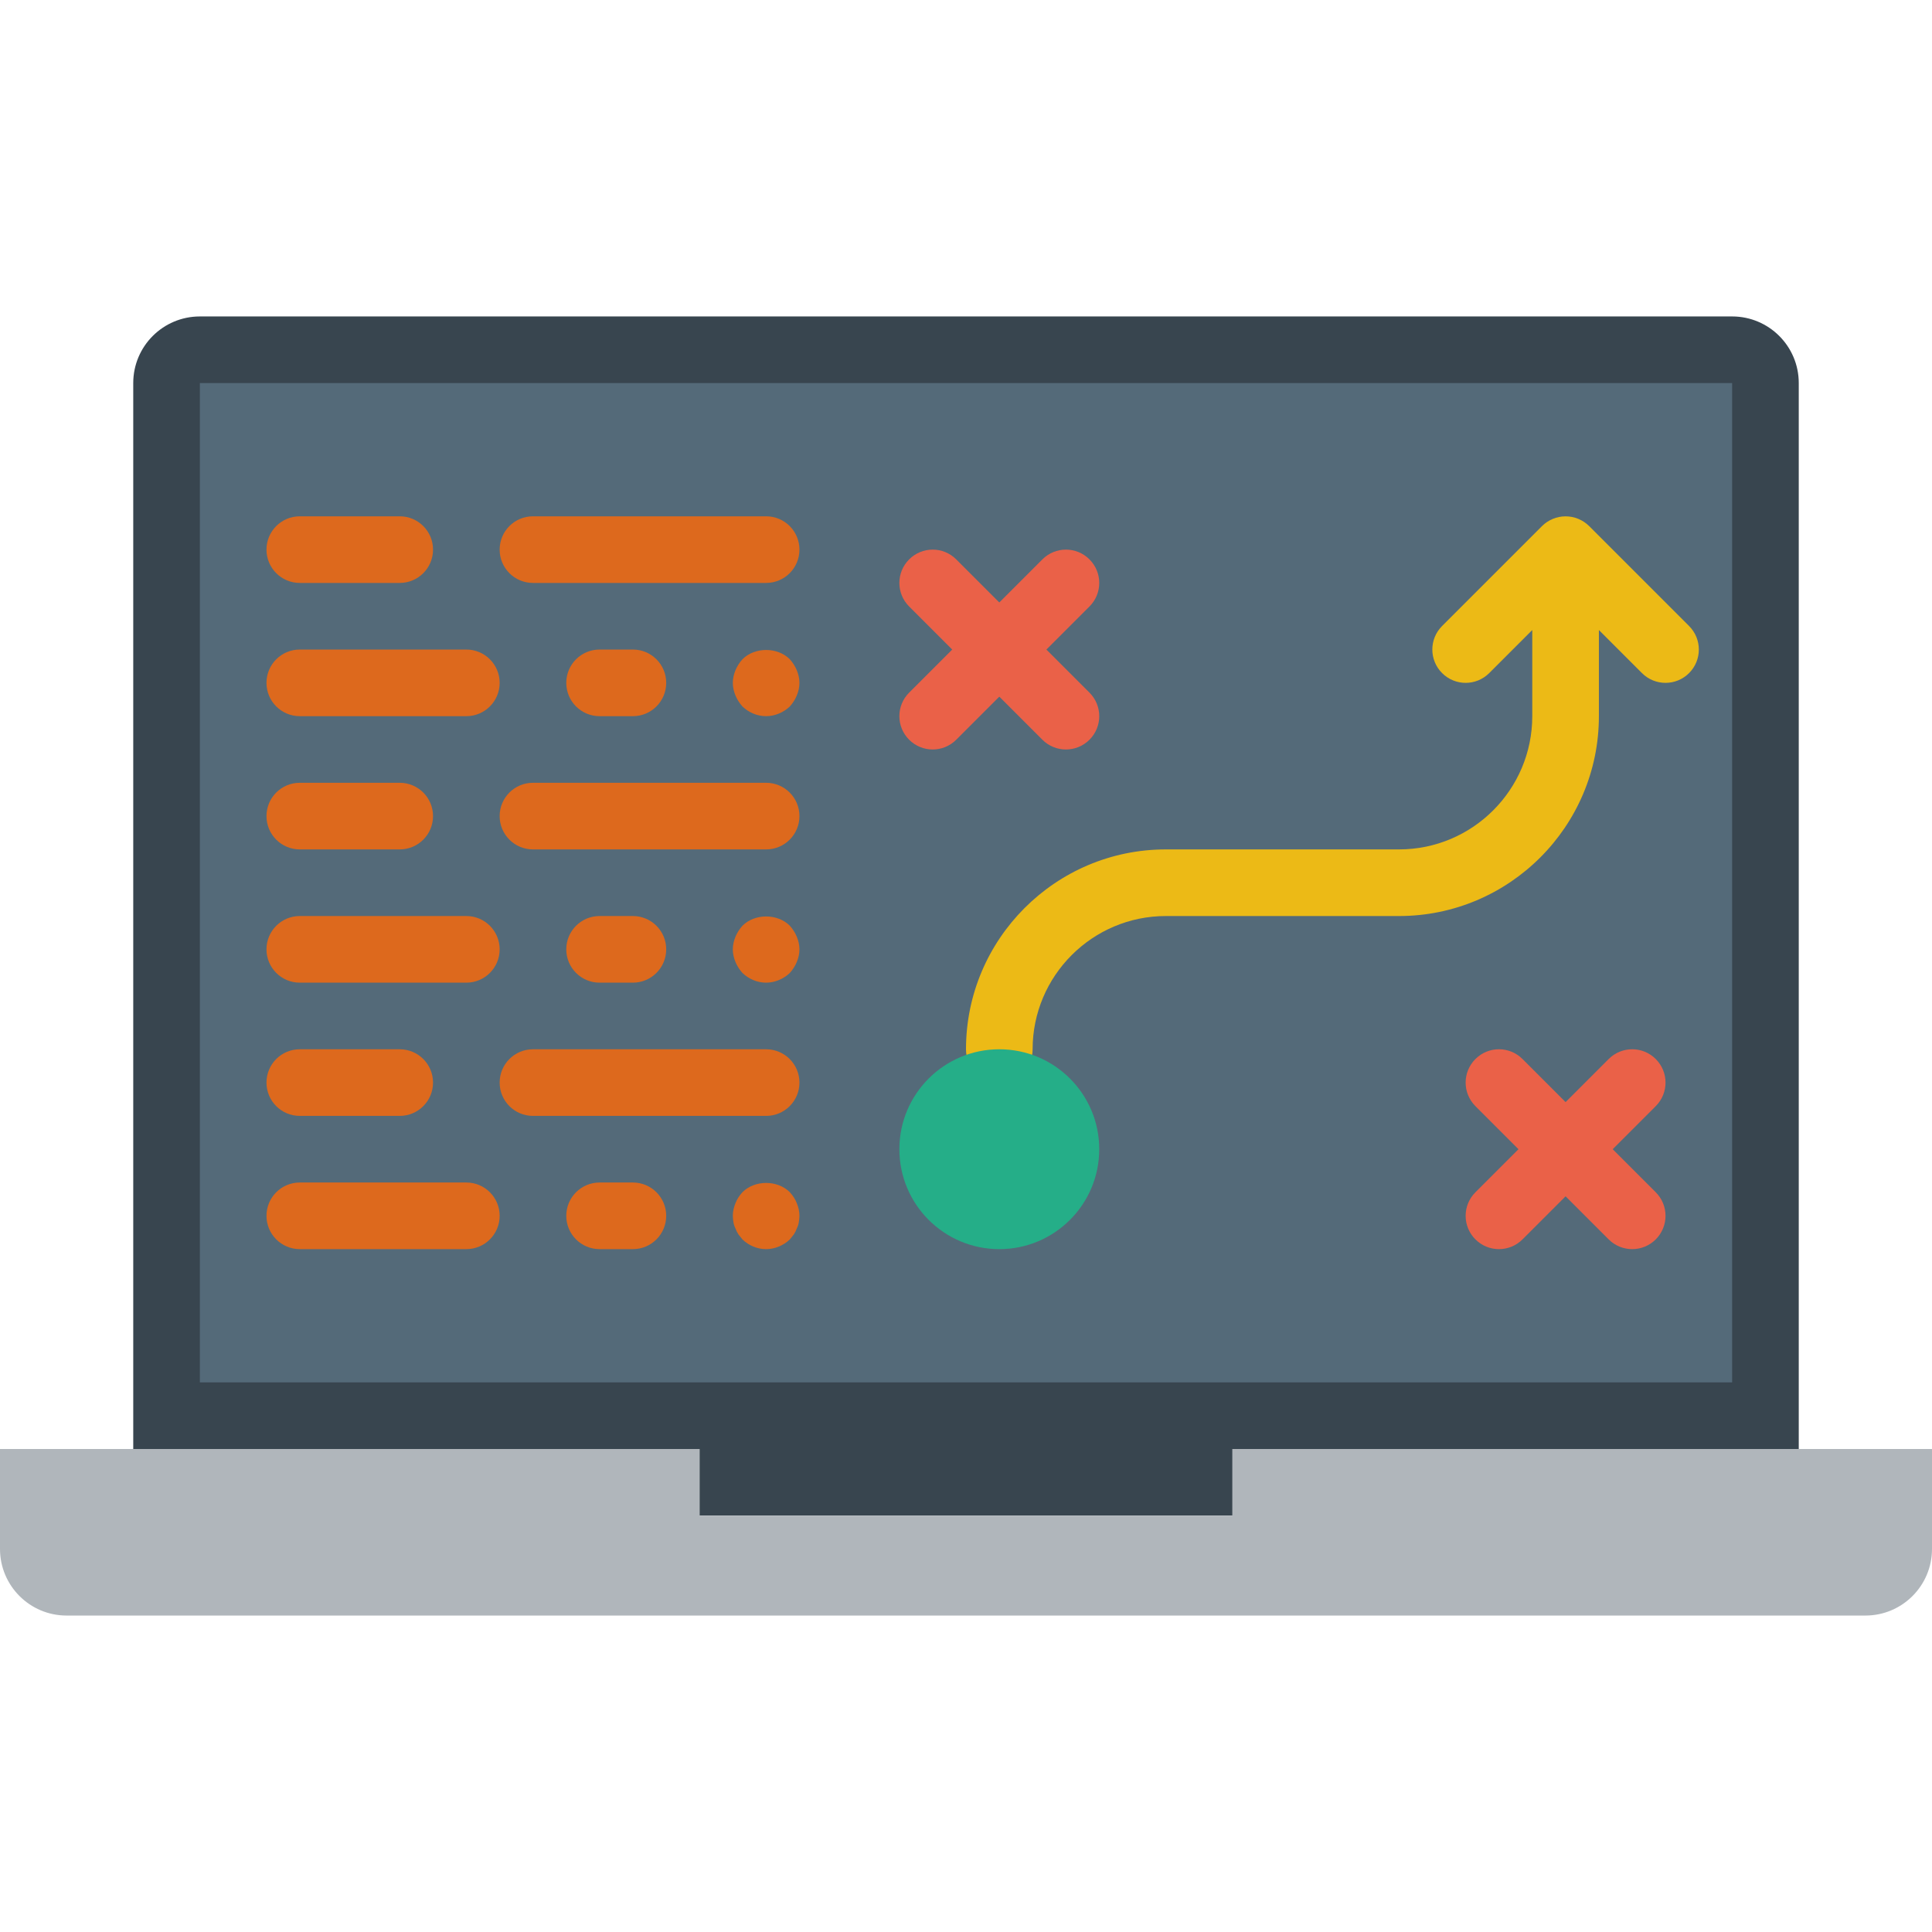 <?xml version="1.0" encoding="iso-8859-1"?>
<!-- Uploaded to: SVG Repo, www.svgrepo.com, Generator: SVG Repo Mixer Tools -->
<svg height="800px" width="800px" version="1.1" id="Layer_1" xmlns="http://www.w3.org/2000/svg" xmlns:xlink="http://www.w3.org/1999/xlink" 
	 viewBox="0 0 512 512" xml:space="preserve">
<g>
	<path style="fill:#38454F;" d="M185.379,384v17.655h141.241V384H476.69V101.517c0-9.754-7.901-17.655-17.655-17.655H52.966
		c-9.754,0-17.655,7.901-17.655,17.655V384H185.379z"/>
	<path style="fill:#B0B6BB;" d="M326.621,384v17.655H185.379V384H0v26.483c0,9.754,7.901,17.655,17.655,17.655h476.69
		c9.754,0,17.655-7.901,17.655-17.655V384H326.621z"/>
	<polygon style="fill:#546A79;" points="52.966,366.345 459.034,366.345 459.034,101.517 52.966,101.517 	"/>
	<g>
		<path style="fill:#EA6148;" d="M247.172,198.621c-2.26,0-4.52-0.865-6.241-2.586c-3.452-3.452-3.452-9.031,0-12.482l35.31-35.31
			c3.452-3.452,9.031-3.452,12.482,0c3.452,3.452,3.452,9.031,0,12.482l-35.31,35.31
			C251.692,197.756,249.432,198.621,247.172,198.621"/>
		<path style="fill:#EA6148;" d="M282.483,198.621c-2.26,0-4.52-0.865-6.241-2.586l-35.31-35.31c-3.452-3.452-3.452-9.031,0-12.482
			s9.031-3.452,12.482,0l35.31,35.31c3.452,3.452,3.452,9.031,0,12.482C287.003,197.756,284.743,198.621,282.483,198.621"/>
		<path style="fill:#EA6148;" d="M397.241,331.034c-2.26,0-4.52-0.865-6.241-2.586c-3.452-3.452-3.452-9.031,0-12.482l35.31-35.31
			c3.452-3.452,9.031-3.452,12.482,0c3.452,3.452,3.452,9.031,0,12.482l-35.31,35.31
			C401.761,330.169,399.501,331.034,397.241,331.034"/>
		<path style="fill:#EA6148;" d="M432.552,331.034c-2.26,0-4.52-0.865-6.241-2.586L391,293.138c-3.452-3.452-3.452-9.031,0-12.482
			c3.452-3.452,9.031-3.452,12.482,0l35.31,35.31c3.452,3.452,3.452,9.031,0,12.482
			C437.071,330.169,434.812,331.034,432.552,331.034"/>
	</g>
	<path style="fill:#ECBA16;" d="M447.62,165.897l-26.474-26.474c-0.821-0.821-1.792-1.465-2.878-1.916
		c-2.154-0.892-4.59-0.892-6.744,0c-1.086,0.45-2.066,1.095-2.878,1.916l-26.474,26.474c-3.452,3.452-3.452,9.031,0,12.482
		c1.721,1.721,3.981,2.586,6.241,2.586s4.52-0.865,6.241-2.586l11.414-11.414v22.828c0,19.474-15.837,35.31-35.31,35.31h-61.793
		c-29.21,0-52.966,23.755-52.966,52.966c0,4.873,3.946,8.828,8.828,8.828s8.828-3.955,8.828-8.828
		c0-19.474,15.837-35.31,35.31-35.31h61.793c29.21,0,52.966-23.755,52.966-52.966v-22.828l11.414,11.414
		c1.721,1.721,3.981,2.586,6.241,2.586s4.52-0.865,6.241-2.586C451.072,174.927,451.072,169.348,447.62,165.897"/>
	<g>
		<path style="fill:#DD691D;" d="M105.931,154.483H79.448c-4.882,0-8.828-3.955-8.828-8.828c0-4.873,3.946-8.828,8.828-8.828h26.483
			c4.882,0,8.828,3.955,8.828,8.828C114.759,150.528,110.813,154.483,105.931,154.483"/>
		<path style="fill:#DD691D;" d="M203.034,154.483h-61.793c-4.882,0-8.828-3.955-8.828-8.828c0-4.873,3.946-8.828,8.828-8.828
			h61.793c4.882,0,8.828,3.955,8.828,8.828C211.862,150.528,207.916,154.483,203.034,154.483"/>
		<path style="fill:#DD691D;" d="M123.586,189.793H79.448c-4.882,0-8.828-3.955-8.828-8.828s3.946-8.828,8.828-8.828h44.138
			c4.882,0,8.828,3.955,8.828,8.828S128.468,189.793,123.586,189.793"/>
		<path style="fill:#DD691D;" d="M167.724,189.793h-8.828c-4.882,0-8.828-3.955-8.828-8.828s3.946-8.828,8.828-8.828h8.828
			c4.882,0,8.828,3.955,8.828,8.828S172.606,189.793,167.724,189.793"/>
		<path style="fill:#DD691D;" d="M203.034,189.793c-2.392,0-4.599-0.971-6.268-2.56c-0.794-0.883-1.412-1.854-1.854-2.913
			c-0.441-1.059-0.706-2.207-0.706-3.354s0.265-2.295,0.706-3.354s1.059-2.03,1.854-2.913c3.266-3.266,9.269-3.266,12.535,0
			c0.794,0.883,1.412,1.854,1.854,2.913c0.441,1.059,0.706,2.207,0.706,3.354s-0.265,2.295-0.706,3.354
			c-0.441,1.059-1.059,2.03-1.854,2.913C207.625,188.822,205.33,189.793,203.034,189.793"/>
		<path style="fill:#DD691D;" d="M105.931,225.103H79.448c-4.882,0-8.828-3.955-8.828-8.828c0-4.873,3.946-8.828,8.828-8.828h26.483
			c4.882,0,8.828,3.955,8.828,8.828C114.759,221.149,110.813,225.103,105.931,225.103"/>
		<path style="fill:#DD691D;" d="M203.034,225.103h-61.793c-4.882,0-8.828-3.955-8.828-8.828c0-4.873,3.946-8.828,8.828-8.828
			h61.793c4.882,0,8.828,3.955,8.828,8.828C211.862,221.149,207.916,225.103,203.034,225.103"/>
		<path style="fill:#DD691D;" d="M123.586,260.414H79.448c-4.882,0-8.828-3.955-8.828-8.828s3.946-8.828,8.828-8.828h44.138
			c4.882,0,8.828,3.955,8.828,8.828S128.468,260.414,123.586,260.414"/>
		<path style="fill:#DD691D;" d="M167.724,260.414h-8.828c-4.882,0-8.828-3.955-8.828-8.828s3.946-8.828,8.828-8.828h8.828
			c4.882,0,8.828,3.955,8.828,8.828S172.606,260.414,167.724,260.414"/>
		<path style="fill:#DD691D;" d="M203.034,260.414c-2.392,0-4.599-0.971-6.268-2.56c-0.794-0.883-1.412-1.854-1.854-2.913
			c-0.441-1.059-0.706-2.207-0.706-3.354c0-1.148,0.265-2.295,0.706-3.354c0.441-1.059,1.059-2.03,1.854-2.913
			c3.266-3.266,9.269-3.266,12.535,0c0.794,0.883,1.412,1.854,1.854,2.913c0.441,1.059,0.706,2.207,0.706,3.354
			c0,1.148-0.265,2.295-0.706,3.354c-0.441,1.059-1.059,2.03-1.854,2.913C207.625,259.443,205.33,260.414,203.034,260.414"/>
		<path style="fill:#DD691D;" d="M105.931,295.724H79.448c-4.882,0-8.828-3.955-8.828-8.828s3.946-8.828,8.828-8.828h26.483
			c4.882,0,8.828,3.955,8.828,8.828S110.813,295.724,105.931,295.724"/>
		<path style="fill:#DD691D;" d="M203.034,295.724h-61.793c-4.882,0-8.828-3.955-8.828-8.828s3.946-8.828,8.828-8.828h61.793
			c4.882,0,8.828,3.955,8.828,8.828S207.916,295.724,203.034,295.724"/>
		<path style="fill:#DD691D;" d="M123.586,331.034H79.448c-4.882,0-8.828-3.955-8.828-8.828c0-4.873,3.946-8.828,8.828-8.828h44.138
			c4.882,0,8.828,3.955,8.828,8.828C132.414,327.08,128.468,331.034,123.586,331.034"/>
		<path style="fill:#DD691D;" d="M167.724,331.034h-8.828c-4.882,0-8.828-3.955-8.828-8.828c0-4.873,3.946-8.828,8.828-8.828h8.828
			c4.882,0,8.828,3.955,8.828,8.828C176.552,327.08,172.606,331.034,167.724,331.034"/>
		<path style="fill:#DD691D;" d="M203.034,331.034c-2.392,0-4.599-0.971-6.268-2.56c-0.353-0.441-0.706-0.883-1.059-1.324
			c-0.353-0.53-0.618-1.059-0.794-1.589c-0.265-0.53-0.441-1.059-0.53-1.589c-0.088-0.618-0.177-1.148-0.177-1.766
			c0-1.148,0.265-2.295,0.706-3.354c0.441-1.148,1.059-2.03,1.854-2.913c3.266-3.266,9.269-3.266,12.535,0
			c0.794,0.883,1.412,1.766,1.854,2.913c0.441,1.059,0.706,2.207,0.706,3.354c0,0.618-0.088,1.148-0.185,1.766
			c-0.079,0.53-0.256,1.059-0.521,1.589c-0.185,0.53-0.441,1.059-0.794,1.589c-0.353,0.441-0.706,0.883-1.059,1.324
			C207.625,330.063,205.33,331.034,203.034,331.034"/>
	</g>
	<path style="fill:#25AE88;" d="M291.31,304.552c0,14.627-11.855,26.483-26.483,26.483c-14.627,0-26.483-11.855-26.483-26.483
		c0-14.627,11.855-26.483,26.483-26.483C279.455,278.069,291.31,289.924,291.31,304.552"/>
</g>
</svg>